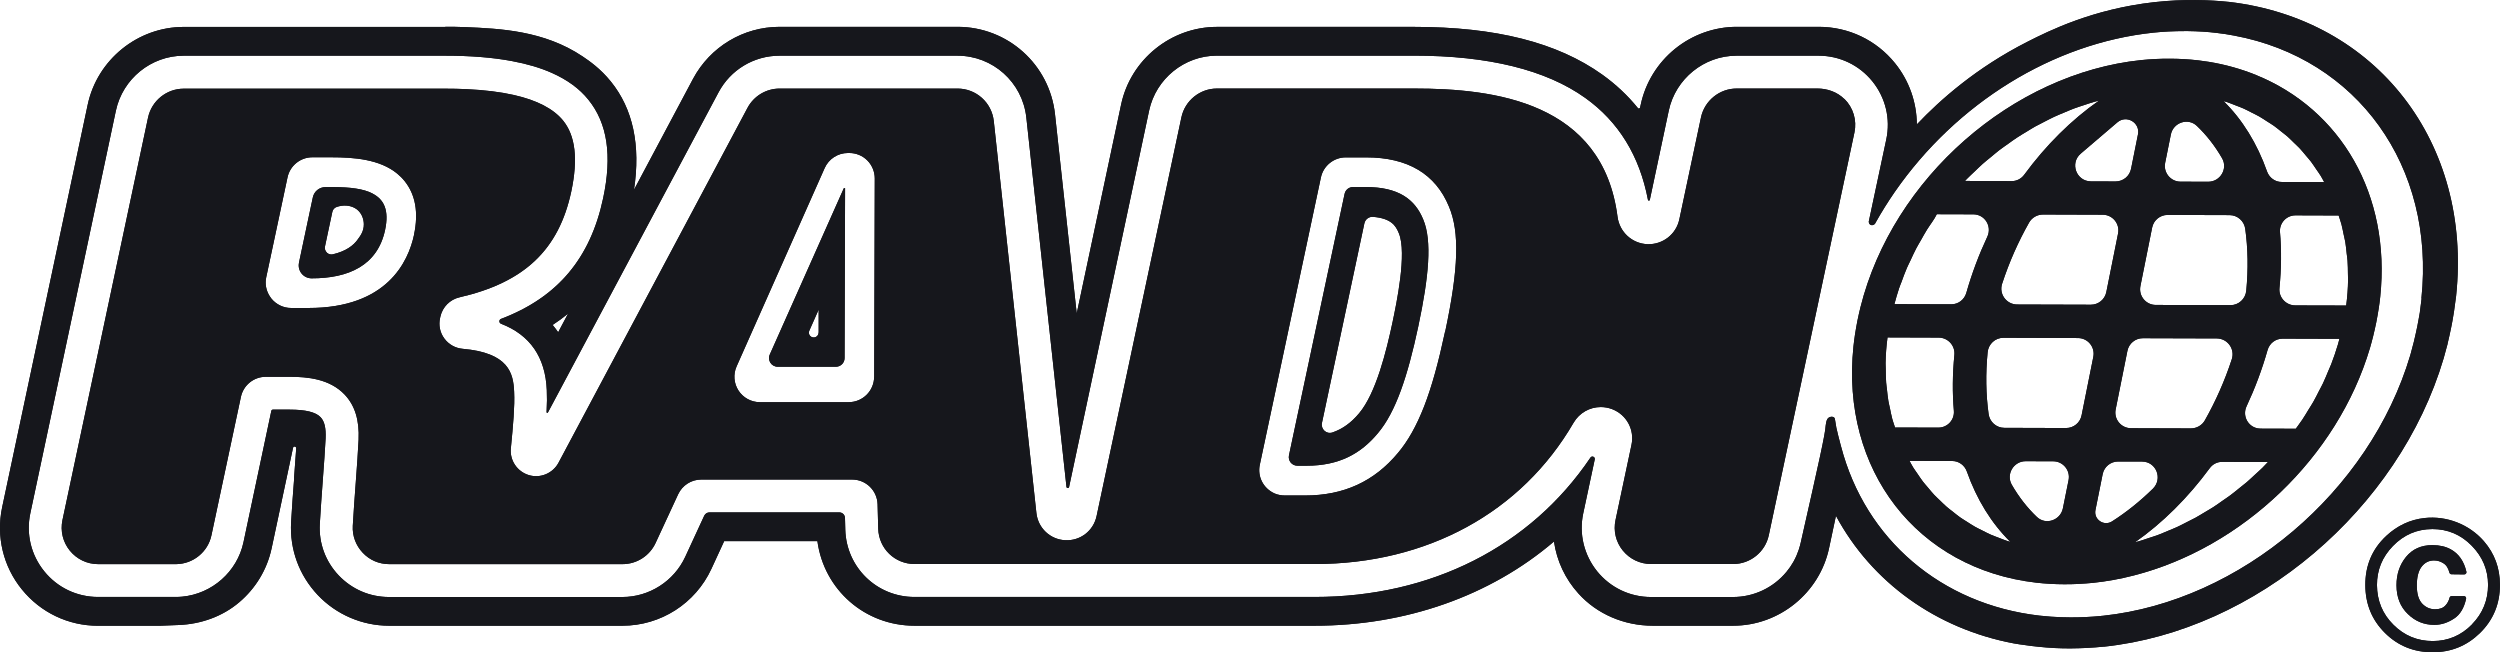 <?xml version="1.0" encoding="UTF-8"?>
<svg id="Layer_1" data-name="Layer 1" xmlns="http://www.w3.org/2000/svg" xmlns:xlink="http://www.w3.org/1999/xlink" viewBox="0 0 495.63 129.31">
  <defs>
    <style>
      .cls-1 {
        fill: #16171c;
      }
    </style>
    <symbol id="Globe_Glyph" data-name="Globe Glyph" viewBox="0 0 700 694.62">
      <path class="cls-1" d="M534.1,673.01c-19.47,7.91-40.32,13.84-62.4,17.45-4.84,.79-9.72,1.48-14.67,2.06h-.22c-11.92,1.37-24.38,2.06-36.96,2.1-12.61,.07-25.33-.58-37.76-1.84C212.25,675.03,53.92,537.01,11.11,366.08c-1.41-5.93-2.82-11.85-4.01-17.81-1.19-5.93-2.17-11.89-3.14-17.81-.83-5.27-1.45-10.59-2.06-15.86C-15.3,151.07,86.01,20.21,243.43,2.11,255.35,.74,267.82,.05,280.39,0c6.32-.04,12.68,.14,19,.43,.04,0,.04,.04,.04,.04,6.29,.29,12.54,.76,18.72,1.37h.22c18.21,1.92,36.24,5.2,54.05,9.79,143.11,36.71,269.1,155.65,312.17,300.82,1.48,5.27,3,10.59,4.26,15.86,1.41,5.93,2.82,11.89,4.01,17.81,1.19,5.93,2.17,11.89,3.14,17.81,.87,5.31,1.48,10.59,2.1,15.86,14.2,134.91-51.99,247.6-164,293.2h0Zm-38.98-35.58c4.01-1.34,7.88-2.96,11.78-4.48,2.31-.9,4.62-1.77,6.9-2.64v-.04c1.19-.47,2.38-.94,3.54-1.44,3.79-1.7,7.41-3.65,11.06-5.53,3.29-1.66,6.68-3.22,9.86-5.06,3.54-2.02,6.87-4.3,10.26-6.47,3.07-1.99,6.21-3.83,9.18-5.93,3.29-2.35,6.32-4.91,9.47-7.41,2.82-2.28,5.75-4.41,8.45-6.76,.22-.18,.43-.4,.65-.58v-.04c2.78-2.49,5.42-5.17,8.06-7.77,2.53-2.46,5.2-4.84,7.62-7.44,2.78-2.96,5.31-6.18,7.91-9.28,2.28-2.71,4.62-5.27,6.76-8.06,2.46-3.29,4.7-6.76,7.01-10.15,1.95-2.89,4.05-5.67,5.89-8.67,1.63-2.64,3-5.46,4.52-8.17l-30.13,.11-26.16,.07c-7.01,0-13.26,3.69-17.02,9.39v.04c-.94,1.41-1.7,2.96-2.28,4.62-13.01,36.71-32.45,68.32-57.41,92.82,1.34-.43,2.75-.72,4.08-1.16v.03Zm-81.29-80.5l7.55,37.5c3.14,15.79,22.58,22.55,34.29,11.45,12.83-12.18,23.99-26.52,33.35-42.71,8.02-13.84-2.31-31.25-18.32-31.18l-36.6,.11c-13.04,.04-22.83,12.03-20.27,24.82h0Zm-32.7-162.9l15.54,77.46c1.95,9.68,10.51,16.69,20.41,16.66l81.94-.25c10.44-.04,19.26-7.8,20.67-18.14,3.58-25.73,4.08-53.22,1.34-81.84-1.05-10.77-10.01-19.08-20.85-19.04l-98.78,.29c-13.08,.04-22.83,12.03-20.27,24.86h0Zm-32.7-162.95l15.54,77.46c1.95,9.72,10.51,16.69,20.41,16.66l97.7-.29c14.16-.07,24.24-13.91,19.87-27.39-9.25-28.4-21.32-55.6-35.66-80.93-3.76-6.65-10.91-10.62-18.57-10.59l-79.02,.25c-13.08,.04-22.87,11.99-20.27,24.82h0Zm-12.36,155.05c-1.95-9.72-10.51-16.69-20.41-16.66l-97.44,.29c-14.16,.04-24.28,13.91-19.87,27.39,9.25,28.4,21.32,55.57,35.66,80.9,3.76,6.65,10.91,10.66,18.57,10.62l78.76-.25c13.08-.04,22.83-11.99,20.27-24.82l-15.54-77.46h0Zm41.84,208.43l-9.14-45.49c-1.95-9.72-10.48-16.69-20.41-16.69l-32.66,.11c-19.29,.07-28.15,24.13-13.44,36.67l48.45,41.37c12.07,10.3,30.31-.43,27.21-15.97h0Zm-225.96-58.68c3.36,3.43,6.9,6.61,10.37,9.94,3.43,3.25,6.76,6.61,10.3,9.76,3.65,3.22,7.48,6.25,11.24,9.32,3.58,2.96,7.08,6,10.73,8.82,3.94,3,8.02,5.78,12.03,8.63,3.69,2.64,7.33,5.35,11.16,7.84,4.12,2.75,8.38,5.2,12.61,7.77,3.87,2.35,7.7,4.8,11.63,7.01,4.3,2.38,8.71,4.55,13.08,6.79,4.05,2.02,8.02,4.19,12.1,6.07,4.44,2.06,9,3.87,13.51,5.78,4.16,1.73,8.27,3.58,12.5,5.13,4.55,1.7,9.14,3.14,13.77,4.66,4.3,1.41,8.6,2.93,13.01,4.19,2.1,.61,4.3,1.05,6.43,1.63-36.56-25.51-70.2-58.97-98.89-98.02-3.87-5.24-9.86-8.38-16.37-8.38l-61.86,.22c.9,.9,1.73,1.92,2.64,2.85h0ZM62.2,391.26c.94,2.85,2.17,5.6,3.22,8.42,2.24,6.14,4.44,12.32,7.05,18.32,1.48,3.47,3.25,6.79,4.84,10.19,2.46,5.24,4.77,10.51,7.48,15.61,1.91,3.65,4.08,7.19,6.14,10.77,2.67,4.7,5.2,9.47,8.09,14.05,4.26,6.83,9.43,13.12,13.01,20.45l48.31-.14c15.17-.04,24.89-15.82,18.46-29.59-11.09-23.66-20.41-48.49-27.75-74.18-2.53-8.93-10.51-15.18-19.8-15.14l-75.26,.22c1.92,7.08,3.87,14.13,6.21,21.03h0Zm-6.07-182c-.98,3.11-2.1,6.11-2.96,9.29-1.23,4.62-2.13,9.47-3.11,14.24-.65,3.11-1.48,6.18-2.02,9.36-.87,5.09-1.34,10.33-1.91,15.54-.33,3-.83,5.93-1.05,9-.43,5.78-.47,11.71-.54,17.6-.04,2.6-.25,5.13-.22,7.77,.18,11.2,1.01,22.58,2.57,34.18l67.64-.22c12.28-.04,21.97-10.66,20.74-22.91-2.53-25.54-2.71-50.26-.69-73.81,1.05-12.03-8.49-22.33-20.56-22.26l-57.23,.14c-.22,.72-.43,1.41-.65,2.1v-.02ZM205.82,56.98c-4.08,1.34-8.02,2.93-12,4.48-3.47,1.34-6.97,2.57-10.33,4.05-3.94,1.73-7.66,3.69-11.42,5.6-3.22,1.63-6.47,3.14-9.57,4.91-3.69,2.06-7.15,4.41-10.69,6.65-2.96,1.88-6,3.69-8.89,5.71-3.4,2.42-6.61,5.06-9.86,7.66-2.75,2.13-5.53,4.19-8.13,6.47-3.18,2.78-6.14,5.78-9.18,8.71-2.42,2.35-4.95,4.62-7.26,7.08-2.89,3.07-5.56,6.4-8.27,9.65-2.17,2.57-4.44,5.06-6.47,7.7-2.6,3.4-4.95,7.05-7.37,10.59-1.84,2.75-3.87,5.38-5.6,8.2-1.73,2.82-3.22,5.78-4.84,8.67l56.54-.18c8.82-.04,16.4-5.74,19.33-14.05,13.01-36.74,32.48-68.36,57.45-92.86-1.12,.36-2.31,.61-3.43,.98v-.02Zm80.38,80.68l-7.52-37.32c-3.18-15.79-22.62-22.55-34.29-11.45-12.79,12.14-23.88,26.45-33.2,42.53-7.98,13.87,2.31,31.25,18.32,31.22l36.38-.11c13.08-.04,22.87-12.03,20.31-24.86h0Zm32.7,162.94l-15.54-77.46c-1.95-9.72-10.51-16.69-20.41-16.66l-81.76,.25c-10.44,.04-19.22,7.77-20.67,18.14-3.58,25.72-4.08,53.18-1.3,81.84,1.05,10.77,10.01,19.08,20.81,19.04l98.6-.33c13.08-.04,22.83-11.99,20.27-24.82h0Zm24.82-217.47c-10.77-6.87-24.53,2.42-22,14.96l9.54,47.48c1.95,9.72,10.48,16.69,20.38,16.66l31.69-.07c18.75-.07,27.64-22.76,14.27-35.91-16.91-16.55-34.97-31.07-53.87-43.1v-.02Zm198.38,70.53c-3.11-3.07-6.4-5.89-9.57-8.85-3.61-3.29-7.12-6.72-10.84-9.9-3.29-2.78-6.72-5.35-10.04-8.06-3.83-3.07-7.59-6.25-11.56-9.18-3.43-2.57-7.05-4.91-10.55-7.37-4.01-2.82-7.95-5.71-12.07-8.35-3.65-2.35-7.44-4.44-11.13-6.68-4.16-2.46-8.2-5.02-12.43-7.34-3.83-2.09-7.77-3.97-11.63-5.93-.36-.18-.69-.36-1.05-.54-3.87-1.95-7.73-4.01-11.67-5.82-3.97-1.84-7.99-3.36-12-5.06-4.37-1.81-8.67-3.72-13.08-5.38-4.08-1.52-8.2-2.75-12.32-4.12-4.44-1.48-8.85-3.04-13.33-4.34-1.59-.47-3.22-.79-4.84-1.23,36.49,25.51,70.06,58.93,98.74,97.91,3.83,5.24,9.86,8.38,16.33,8.35l15.36-.04,45.31-.14c-2.57-2.64-4.99-5.38-7.62-7.95v.02Zm100.07,163.2c-2.6-8.82-5.6-17.49-8.89-26.09-1.19-3.04-2.6-6-3.87-9.03-2.28-5.46-4.48-10.91-7.01-16.26-1.59-3.4-3.47-6.61-5.17-9.94-2.49-4.88-4.88-9.79-7.62-14.56-1.95-3.43-4.15-6.72-6.21-10.08-2.75-4.52-5.38-9.03-8.31-13.4-2.71-4.08-5.78-7.95-8.56-11.96l-46.61,.14c-2.49,0-4.84,.43-6.97,1.23-10.95,3.94-16.87,16.84-11.49,28.33,11.09,23.7,20.41,48.52,27.71,74.18,2.53,8.96,10.51,15.21,19.8,15.17l15.43-.04,59.8-.18c-.69-2.57-1.37-5.24-2.02-7.52h-.01Zm10.95,51.53l-57.99,.14-9.43,.04c-12.32,.04-22,10.66-20.78,22.94,2.53,25.54,2.75,50.26,.72,73.78-1.05,12.07,8.45,22.33,20.56,22.29l14.6-.04,42.34-.14c.22-.65,.43-1.34,.65-1.99,1.01-3.29,2.17-6.43,3.07-9.76,1.19-4.59,2.06-9.32,3.04-13.98,.65-3.22,1.52-6.32,2.06-9.58,.83-5.02,1.3-10.19,1.84-15.32,.36-3.07,.87-6.03,1.08-9.14,.43-5.78,.47-11.71,.54-17.63,0-2.57,.25-5.09,.18-7.7-.14-11.13-.98-22.44-2.49-33.93v.02Z"/>
    </symbol>
  </defs>
  <use width="700" height="694.62" transform="translate(367.17 115.83) scale(.15 -.15)" xlink:href="#Globe_Glyph"/>
  <g>
    <path class="cls-1" d="M482.53,111.11c.67,0,1.28,.18,1.83,.53,.59,.33,1.01,.96,1.24,1.87,.05,.19,.21,.34,.41,.34l2.53,.03c.28,0,.5-.26,.43-.53-.48-2.08-1.5-3.55-3.06-4.42-1.04-.58-2.26-.86-3.68-.86-2.22,0-3.96,.79-5.23,2.34-1.26,1.55-1.9,3.43-1.89,5.62,0,2.35,.75,4.25,2.24,5.69,1.48,1.45,3.24,2.16,5.27,2.16,1.36,0,2.68-.43,3.95-1.28h0c1.16-.77,1.94-2.07,2.34-3.9,.06-.27-.16-.53-.43-.52h-2.44c-.2,0-.36,.14-.41,.33-.15,.6-.43,1.11-.82,1.53-.46,.5-1.14,.75-2.05,.75-.99,0-1.84-.37-2.55-1.11-.71-.75-1.07-1.94-1.07-3.59,0-1.66,.31-2.9,.94-3.73,.63-.83,1.46-1.25,2.46-1.25Z"/>
    <path class="cls-1" d="M492.45,107.31c-2.91-3.35-7.38-5.1-11.79-4.61-2.86,.32-5.4,1.51-7.6,3.56-2.77,2.6-4.15,5.84-4.13,9.74,.01,3.76,1.31,6.92,3.89,9.48,2.58,2.56,5.74,3.84,9.5,3.83,3.63-.01,6.74-1.28,9.33-3.8h0c2.66-2.61,3.98-5.81,3.97-9.6-.01-3.3-1.07-6.17-3.18-8.61Zm-2.38,16.49c-2.14,2.18-4.73,3.28-7.76,3.29-3.04,0-5.64-1.07-7.8-3.22-2.17-2.15-3.25-4.78-3.27-7.87-.01-2.98,1.04-5.57,3.16-7.75h0c2.16-2.23,4.76-3.35,7.83-3.36,3.02,0,5.63,1.09,7.8,3.31,2.14,2.18,3.22,4.76,3.23,7.72,.01,3.05-1.05,5.67-3.2,7.87Z"/>
    <path class="cls-1" d="M485.23,68.16c.24-.99,.5-2.14,.72-3.24,.17-.82,.31-1.61,.45-2.48l.13-.82c.15-.97,.28-1.93,.4-2.94,3.2-30.37-15.74-54.89-45.06-58.31h-.04c-3.7-.38-8.79-.61-14.76,.06-12.19,1.37-20.84,5.67-25.11,7.84-10.15,5.15-17.34,11.54-21.94,16.39-.03-4.38-1.53-8.67-4.33-12.13-3.71-4.59-9.22-7.21-15.12-7.21h-16.27c-4.41,0-8.75,1.55-12.22,4.36-3.46,2.8-5.88,6.72-6.8,11.05l-.13,.58c-.04,.17-.16,.21-.26,.21-.05,0-.11-.01-.18-.1-2.01-2.49-4.39-4.72-7.09-6.65-8.91-6.35-21.1-9.44-37.28-9.44h-39.07c-9.12,0-17.12,6.48-19.01,15.39l-8.8,41.41-4.3-39.46c-1.07-9.89-9.38-17.35-19.33-17.35h-35.26c-7.2,0-13.77,3.95-17.17,10.3l-11.71,22c1.34-8.82-.19-16.03-4.59-21.46-2.08-2.57-4.24-4.06-5.61-4.98-7.64-5.13-16.43-5.51-23.14-5.8-1.75-.08-3.18-.08-4.13-.06v.02H36.42c-9.11,0-17.12,6.48-19.03,15.39L.42,100.59c-1.21,5.77,.21,11.71,3.92,16.27,3.71,4.58,9.21,7.2,15.1,7.2h12.16l3.82-.15c4.39-.17,8.67-1.67,12.01-4.51,3.2-2.71,5.52-6.44,6.43-10.74l4.22-19.81c.01-.19,.17-.33,.33-.33,.18,0,.36,.19,.31,.42-.11,1.75-.26,3.63-.41,5.67v.34c-.21,2.65-.43,5.64-.6,8.61-.29,5.36,1.58,10.48,5.29,14.41,3.65,3.86,8.8,6.08,14.12,6.08h46.28c7.58,0,14.46-4.4,17.64-11.28l2.53-5.49h18.48c1.31,9.63,9.41,16.77,19.26,16.77h79.31c18.08,0,34.84-5.91,47.46-16.69,.55,3.83,2.23,7.43,4.86,10.32,3.66,4.05,9.02,6.37,14.73,6.37h15.93c9.13,0,17.13-6.48,19.02-15.39l1.36-6.4c7.1,13.21,19.9,22.39,35.23,25.29,.6,.11,5.27,.91,9.9,.99,2.18,.04,4.49-.08,4.49-.08,1.31-.06,2.44-.16,3.35-.25h.15c30.14-3.19,58.46-27.21,67.35-57.14,.28-1.02,.55-1.95,.8-2.93Zm-5.14-9l-.06,.45c-.09,.71-.17,1.44-.28,2.19v.06c-.17,.94-.33,1.92-.53,2.9-.18,.91-.4,1.82-.6,2.7l-.06,.26c-.19,.77-.4,1.54-.58,2.19l-.13,.48c-8.03,27.07-33.67,48.81-60.96,51.69h-.13c-.09,.01-.17,.02-.26,.04-1.87,.18-3.88,.28-5.97,.28-1.33,0-2.63-.06-3.88-.14-.8-.06-1.56-.13-2.31-.21-19.46-2.24-34.53-15.09-39.35-33.55l-.06-.21c-.39-1.48-.68-2.61-.87-3.49-.09-.42-.15-.84-.21-1.26-.06-.45-.08-.62-.24-.77-.26-.23-.74-.18-1.04,.01-.28,.18-.39,.48-.44,.62-.04,.11-.05,.21-.1,.4-.04,.19-.08,.39-.09,.58-.08,1.63-1.26,6.92-4.93,23.13-.13,.58-.48,2.12-1.47,3.88-.4,.7-.85,1.36-1.36,1.97-2.62,3.17-6.49,5-10.61,5h-16.26c-4.16,0-8.04-1.85-10.67-5.09-2.61-3.24-3.63-7.43-2.76-11.5l2.28-10.69c.11-.51-.56-.79-.85-.36-11.89,17.62-31.58,27.63-54.7,27.63h-79.31c-7.48,0-13.5-5.86-13.72-13.32l-.06-2.33c-.02-.64-.51-1.12-1.15-1.12h-25.71c-.45,0-.86,.26-1.05,.67l-3.76,8.14c-2.24,4.84-7.14,7.97-12.46,7.97h-46.27c-3.81,0-7.35-1.53-9.98-4.29-2.62-2.77-3.95-6.38-3.74-10.17,.16-2.88,.38-5.76,.61-8.95,.22-2.97,.42-5.64,.54-8.03,.09-2.06-.22-3.39-.99-4.2-.97-1.02-2.97-1.51-6.12-1.51h-3.36c-.13,0-.26,.11-.29,.24l-5.52,26.04c-1.25,5.87-6.25,10.25-12.16,10.8-.42,.04-.85,.06-1.29,.06h-15.39c-4.16,0-8.05-1.85-10.66-5.09-2.62-3.23-3.63-7.42-2.76-11.5L22.98,21.92c1.35-6.3,6.99-10.88,13.43-10.88h51.81c5.05,0,9.47,.35,13.29,1.07,3.01,.56,5.64,1.34,7.91,2.35,3.06,1.36,5.47,3.12,7.23,5.31,3.77,4.66,4.73,11.04,2.93,19.5-2.54,11.96-9.05,19.7-20.25,23.95-.44,.17-.43,.79,0,.96,5.75,2.22,8.8,6.63,9.07,13.16,.06,1.26,.05,2.68-.04,4.33,0,0-.01,.06,.01,.1,0,0,.04,.06,.11,.08,.05,0,.08-.01,.1-.02,.04-.03,.05-.06,.06-.08l33.8-63.42c2.38-4.49,7.01-7.29,12.11-7.29h35.26c7.02,0,12.89,5.26,13.66,12.24l7.96,73.24c.04,.3,.45,.32,.52,.03l15.87-74.64c1.35-6.3,6.99-10.88,13.43-10.88h39.07c14.75,0,26.18,2.82,33.96,8.38,6.61,4.72,10.78,11.51,12.43,20.21,.04,.21,.33,.21,.37,.01l3.76-17.71c1.34-6.3,6.99-10.88,13.43-10.88h16.27c4.16,0,8.04,1.85,10.66,5.08,2.62,3.24,3.63,7.43,2.76,11.51l-3.41,16c-.16,.38-.01,.79,.28,.94,.35,.18,.85,0,1.02-.45,1.14-2.04,2.41-4.07,3.76-6.03,12.28-17.72,31.45-29.54,51.31-31.62,1.97-.21,4.08-.31,6.31-.31h.53c1.99,.03,3.89,.14,5.67,.36,1.18,.13,2.34,.31,3.47,.53,24.42,4.53,39.9,25.89,37.15,52.1h0Zm-367.47,3.02l-1.96,3.69c-.35-.5-.72-.99-1.1-1.45,1.07-.7,2.09-1.45,3.06-2.24Z"/>
    <path class="cls-1" d="M365.63,19.62c-1.4-1.38-3.36-2.07-5.32-2.07h-16.02c-3.38,0-6.36,2.4-7.07,5.73l-4.29,20.2c-.63,2.98-3.3,5.04-6.33,4.93-3.04-.13-5.52-2.4-5.92-5.43-2.93-22.78-24.42-25.43-40.34-25.43h-39.07c-3.39,0-6.36,2.4-7.06,5.73l-16.81,79.03c-.62,2.93-3.23,4.95-6.23,4.79-2.97-.15-5.37-2.41-5.7-5.38l-8.45-77.71c-.4-3.68-3.49-6.45-7.19-6.45h-35.26c-2.68,0-5.12,1.47-6.38,3.83l-37.46,70.34c-1.13,2.12-3.61,3.15-5.89,2.46-2.31-.7-3.81-2.93-3.56-5.32,.45-4.58,.79-8.31,.65-11.2-.16-3.71-1.09-7.72-10.22-8.52-1.45-.13-2.76-.87-3.62-2.04-.87-1.17-1.17-2.66-.84-4.08l.06-.28c.43-1.89,1.9-3.38,3.8-3.81,12.86-2.95,19.68-9.43,22.15-20.99,1.36-6.43,.82-11.03-1.63-14.05-1.9-2.33-5.16-4.03-9.77-5.07-2.69-.61-5.84-.99-9.43-1.16-1.33-.06-2.73-.09-4.18-.09H36.42c-3.39,0-6.36,2.4-7.07,5.73L12.38,103.12c-.45,2.14,.08,4.34,1.46,6.04,1.38,1.7,3.42,2.68,5.61,2.68h15.49c3.36-.04,6.29-2.42,6.98-5.72l5.84-27.43c.5-2.33,2.55-3.99,4.93-3.99h4.79c3.47,0,7.85,.4,10.83,3.51,2.05,2.15,2.96,5.08,2.78,8.99-.13,2.55-.33,5.34-.55,8.29-.21,2.88-.44,5.86-.6,8.75-.11,1.99,.6,3.89,1.97,5.34,1.38,1.47,3.24,2.26,5.25,2.26h46.26c2.81,0,5.37-1.64,6.55-4.19l4.47-9.65c.83-1.78,2.61-2.93,4.57-2.93h29.93c2.73,0,4.95,2.17,5.04,4.88l.13,4.86c.11,3.94,3.29,7.01,7.22,7.01h79.31c22.28,0,40.99-10.21,51.33-28.02,1.16-1.97,3.22-3.1,5.38-3.1,.75,0,1.51,.13,2.25,.41,2.88,1.11,4.49,4.09,3.84,7.1l-3.16,14.89c-.46,2.14,.06,4.34,1.44,6.04,1.38,1.7,3.42,2.68,5.62,2.68h16.26c3.4,0,6.37-2.39,7.07-5.72l16.98-79.85c.51-2.41-.23-4.9-2-6.65h0ZM82.09,46.53c-1.15,5.42-5.42,14.53-20.91,14.53h-3.47c-1.52,0-2.95-.69-3.91-1.87-.12-.15-.23-.31-.33-.47-.71-1.11-.97-2.45-.69-3.75l1.29-6.04,2.93-13.76c.49-2.32,2.55-3.99,4.92-3.99h3.76c2.28,0,4.67,.1,6.92,.55,2.29,.46,4.43,1.27,6.16,2.7,.52,.43,1.01,.91,1.44,1.45,2.17,2.68,2.81,6.27,1.88,10.64h0Zm91.21,28.17h0c-.01,2.78-2.26,5.03-5.04,5.03h-17.63c-1.7,0-3.29-.87-4.22-2.3-.93-1.43-1.07-3.23-.38-4.79l17.46-39.32c.81-1.82,2.62-2.99,4.61-2.99h.28c1.34,0,2.63,.53,3.57,1.48,.94,.94,1.47,2.24,1.47,3.56l-.11,39.32Zm113.19-8.94h-.01c-1.3,6.08-2.63,10.92-4.15,14.82-1.53,3.91-3.21,6.87-5.18,9.21-4.72,5.67-10.75,8.44-18.42,8.44h-3.93c-.72,0-1.45-.11-2.11-.4-2.31-1.04-3.42-3.42-2.93-5.69l12.11-56.95c.49-2.32,2.55-3.99,4.93-3.99h4.05c8.24,0,13.76,3.29,16.42,9.78,2.11,5.03,1.91,12.23-.76,24.77Z"/>
    <path class="cls-1" d="M282.17,43.54c-1.66-4.07-4.95-6.46-11.4-6.46h-2.54c-.8,0-1.49,.56-1.66,1.35l-11.03,51.84c-.22,1.06,.58,2.06,1.67,2.06h1.83c6.45,0,10.74-2.38,14.13-6.45,3.56-4.21,5.92-11.36,8.01-21.17,2.09-9.82,2.76-16.96,.99-21.17h0Zm-6.06,20.17c-1.26,5.93-3.32,14.26-6.67,18.23-1.57,1.87-3.27,3.11-5.29,3.8-1.18,.4-2.33-.67-2.07-1.89l8.41-39.57c.17-.8,.91-1.36,1.73-1.29,3.59,.31,4.49,1.74,5.1,3.24,1.66,3.95-.51,14.11-1.21,17.46h0Z"/>
    <path class="cls-1" d="M73.89,38.38h0c-1.82-.96-4.47-1.27-7.66-1.29h-1.7c-1.21,0-2.26,.85-2.51,2.04l-.48,2.24-2.27,10.71v.03c-.32,1.58,.89,3.07,2.51,3.07,3.63,0,6.89-.62,9.44-2.14,2.55-1.51,4.38-3.93,5.13-7.48,.81-3.83-.18-5.99-2.47-7.17Zm-3,9.14h0c-.85,1.17-2.31,2.29-4.91,2.9-.41,.09-.81-.02-1.09-.26h-.01c-.06-.06-.1-.1-.15-.16-.26-.29-.39-.7-.3-1.14l.55-2.6,.91-4.26c.09-.45,.42-.82,.85-.97,1.31-.45,2.66-.35,3.68,.26,.24,.13,.46,.31,.65,.5,1.01,1,1.06,2.38,1.06,2.65,.03,1.46-.8,2.47-1.25,3.08Z"/>
    <path class="cls-1" d="M167.29,37.32l-14.68,32.97c-.51,1.14,.33,2.42,1.58,2.42h11.52c.95,0,1.73-.77,1.73-1.72l.1-33.68h-.25Zm-5.01,28.62h0c0,.53-.43,.96-.96,.96-.7,0-1.16-.72-.87-1.35l1.85-4.17v4.56Z"/>
  </g>
  <use width="700" height="694.62" transform="translate(367.17 115.83) scale(.15 -.15)" xlink:href="#Globe_Glyph"/>
  <g>
    <path class="cls-1" d="M482.53,111.11c.67,0,1.28,.18,1.83,.53,.59,.33,1.01,.96,1.24,1.87,.05,.19,.21,.34,.41,.34l2.53,.03c.28,0,.5-.26,.43-.53-.48-2.08-1.5-3.55-3.06-4.42-1.04-.58-2.26-.86-3.68-.86-2.22,0-3.96,.79-5.23,2.34-1.26,1.55-1.9,3.43-1.89,5.62,0,2.35,.75,4.25,2.24,5.69,1.48,1.45,3.24,2.16,5.27,2.16,1.36,0,2.68-.43,3.95-1.28h0c1.16-.77,1.94-2.07,2.34-3.9,.06-.27-.16-.53-.43-.52h-2.44c-.2,0-.36,.14-.41,.33-.15,.6-.43,1.11-.82,1.53-.46,.5-1.14,.75-2.05,.75-.99,0-1.84-.37-2.55-1.11-.71-.75-1.07-1.94-1.07-3.59,0-1.66,.31-2.9,.94-3.73,.63-.83,1.46-1.25,2.46-1.25Z"/>
    <path class="cls-1" d="M492.45,107.31c-2.91-3.35-7.38-5.1-11.79-4.61-2.86,.32-5.4,1.51-7.6,3.56-2.77,2.6-4.15,5.84-4.13,9.74,.01,3.76,1.31,6.92,3.89,9.48,2.58,2.56,5.74,3.84,9.5,3.83,3.63-.01,6.74-1.28,9.33-3.8h0c2.66-2.61,3.98-5.81,3.97-9.6-.01-3.3-1.07-6.17-3.18-8.61Zm-2.38,16.49c-2.14,2.18-4.73,3.28-7.76,3.29-3.04,0-5.64-1.07-7.8-3.22-2.17-2.15-3.25-4.78-3.27-7.87-.01-2.98,1.04-5.57,3.16-7.75h0c2.16-2.23,4.76-3.35,7.83-3.36,3.02,0,5.63,1.09,7.8,3.31,2.14,2.18,3.22,4.76,3.23,7.72,.01,3.05-1.05,5.67-3.2,7.87Z"/>
    <path class="cls-1" d="M485.23,68.16c.24-.99,.5-2.14,.72-3.24,.17-.82,.31-1.61,.45-2.48l.13-.82c.15-.97,.28-1.93,.4-2.94,3.2-30.37-15.74-54.89-45.06-58.31h-.04c-3.7-.38-8.79-.61-14.76,.06-12.19,1.37-20.84,5.67-25.11,7.84-10.15,5.15-17.34,11.54-21.94,16.39-.03-4.38-1.53-8.67-4.33-12.13-3.71-4.59-9.22-7.21-15.12-7.21h-16.27c-4.41,0-8.75,1.55-12.22,4.36-3.46,2.8-5.88,6.72-6.8,11.05l-.13,.58c-.04,.17-.16,.21-.26,.21-.05,0-.11-.01-.18-.1-2.01-2.49-4.39-4.72-7.09-6.65-8.91-6.35-21.1-9.44-37.28-9.44h-39.07c-9.12,0-17.12,6.48-19.01,15.39l-8.8,41.41-4.3-39.46c-1.07-9.89-9.38-17.35-19.33-17.35h-35.26c-7.2,0-13.77,3.95-17.17,10.3l-11.71,22c1.34-8.82-.19-16.03-4.59-21.46-2.08-2.57-4.24-4.06-5.61-4.98-7.64-5.13-16.43-5.51-23.14-5.8-1.75-.08-3.18-.08-4.13-.06v.02H36.42c-9.11,0-17.12,6.48-19.03,15.39L.42,100.59c-1.21,5.77,.21,11.71,3.92,16.27,3.71,4.58,9.21,7.2,15.1,7.2h12.16l3.82-.15c4.39-.17,8.67-1.67,12.01-4.51,3.2-2.71,5.52-6.44,6.43-10.74l4.22-19.81c.01-.19,.17-.33,.33-.33,.18,0,.36,.19,.31,.42-.11,1.75-.26,3.63-.41,5.67v.34c-.21,2.65-.43,5.64-.6,8.61-.29,5.36,1.58,10.48,5.29,14.41,3.65,3.86,8.8,6.08,14.12,6.08h46.28c7.58,0,14.46-4.4,17.64-11.28l2.53-5.49h18.48c1.31,9.63,9.41,16.77,19.26,16.77h79.31c18.08,0,34.84-5.91,47.46-16.69,.55,3.83,2.23,7.43,4.86,10.32,3.66,4.05,9.02,6.37,14.73,6.37h15.93c9.13,0,17.13-6.48,19.02-15.39l1.36-6.4c7.1,13.21,19.9,22.39,35.23,25.29,.6,.11,5.27,.91,9.9,.99,2.18,.04,4.49-.08,4.49-.08,1.31-.06,2.44-.16,3.35-.25h.15c30.14-3.19,58.46-27.21,67.35-57.14,.28-1.02,.55-1.95,.8-2.93Zm-5.14-9l-.06,.45c-.09,.71-.17,1.44-.28,2.19v.06c-.17,.94-.33,1.92-.53,2.9-.18,.91-.4,1.82-.6,2.7l-.06,.26c-.19,.77-.4,1.54-.58,2.19l-.13,.48c-8.03,27.07-33.67,48.81-60.96,51.69h-.13c-.09,.01-.17,.02-.26,.04-1.87,.18-3.88,.28-5.97,.28-1.33,0-2.63-.06-3.88-.14-.8-.06-1.56-.13-2.31-.21-19.46-2.24-34.53-15.09-39.35-33.55l-.06-.21c-.39-1.48-.68-2.61-.87-3.49-.09-.42-.15-.84-.21-1.26-.06-.45-.08-.62-.24-.77-.26-.23-.74-.18-1.04,.01-.28,.18-.39,.48-.44,.62-.04,.11-.05,.21-.1,.4-.04,.19-.08,.39-.09,.58-.08,1.63-1.26,6.92-4.93,23.13-.13,.58-.48,2.12-1.47,3.88-.4,.7-.85,1.36-1.36,1.97-2.62,3.17-6.49,5-10.61,5h-16.26c-4.16,0-8.04-1.85-10.67-5.09-2.61-3.24-3.63-7.43-2.76-11.5l2.28-10.69c.11-.51-.56-.79-.85-.36-11.89,17.62-31.58,27.63-54.7,27.63h-79.31c-7.48,0-13.5-5.86-13.72-13.32l-.06-2.33c-.02-.64-.51-1.12-1.15-1.12h-25.71c-.45,0-.86,.26-1.05,.67l-3.76,8.14c-2.24,4.84-7.14,7.97-12.46,7.97h-46.27c-3.81,0-7.35-1.53-9.98-4.29-2.62-2.77-3.95-6.38-3.74-10.17,.16-2.88,.38-5.76,.61-8.95,.22-2.97,.42-5.64,.54-8.03,.09-2.06-.22-3.39-.99-4.2-.97-1.02-2.97-1.51-6.12-1.51h-3.36c-.13,0-.26,.11-.29,.24l-5.52,26.04c-1.25,5.87-6.25,10.25-12.16,10.8-.42,.04-.85,.06-1.29,.06h-15.39c-4.16,0-8.05-1.85-10.66-5.09-2.62-3.23-3.63-7.42-2.76-11.5L22.98,21.92c1.35-6.3,6.99-10.88,13.43-10.88h51.81c5.05,0,9.47,.35,13.29,1.07,3.01,.56,5.64,1.34,7.91,2.35,3.06,1.36,5.47,3.12,7.23,5.31,3.77,4.66,4.73,11.04,2.93,19.5-2.54,11.96-9.05,19.7-20.25,23.95-.44,.17-.43,.79,0,.96,5.75,2.22,8.8,6.63,9.07,13.16,.06,1.26,.05,2.68-.04,4.33,0,0-.01,.06,.01,.1,0,0,.04,.06,.11,.08,.05,0,.08-.01,.1-.02,.04-.03,.05-.06,.06-.08l33.8-63.42c2.38-4.49,7.01-7.29,12.11-7.29h35.26c7.02,0,12.89,5.26,13.66,12.24l7.96,73.24c.04,.3,.45,.32,.52,.03l15.87-74.64c1.35-6.3,6.99-10.88,13.43-10.88h39.07c14.75,0,26.18,2.82,33.96,8.38,6.61,4.72,10.78,11.51,12.43,20.21,.04,.21,.33,.21,.37,.01l3.76-17.71c1.34-6.3,6.99-10.88,13.43-10.88h16.27c4.16,0,8.04,1.85,10.66,5.08,2.62,3.24,3.63,7.43,2.76,11.51l-3.41,16c-.16,.38-.01,.79,.28,.94,.35,.18,.85,0,1.02-.45,1.14-2.04,2.41-4.07,3.76-6.03,12.28-17.72,31.45-29.54,51.31-31.62,1.97-.21,4.08-.31,6.31-.31h.53c1.99,.03,3.89,.14,5.67,.36,1.18,.13,2.34,.31,3.47,.53,24.42,4.53,39.9,25.89,37.15,52.1h0Zm-367.47,3.02l-1.96,3.69c-.35-.5-.72-.99-1.1-1.45,1.07-.7,2.09-1.45,3.06-2.24Z"/>
    <path class="cls-1" d="M365.63,19.62c-1.4-1.38-3.36-2.07-5.32-2.07h-16.02c-3.38,0-6.36,2.4-7.07,5.73l-4.29,20.2c-.63,2.98-3.3,5.04-6.33,4.93-3.04-.13-5.52-2.4-5.92-5.43-2.93-22.78-24.42-25.43-40.34-25.43h-39.07c-3.39,0-6.36,2.4-7.06,5.73l-16.81,79.03c-.62,2.93-3.23,4.95-6.23,4.79-2.97-.15-5.37-2.41-5.7-5.38l-8.45-77.71c-.4-3.68-3.49-6.45-7.19-6.45h-35.26c-2.68,0-5.12,1.47-6.38,3.83l-37.46,70.34c-1.13,2.12-3.61,3.15-5.89,2.46-2.31-.7-3.81-2.93-3.56-5.32,.45-4.58,.79-8.31,.65-11.2-.16-3.71-1.09-7.72-10.22-8.52-1.45-.13-2.76-.87-3.62-2.04-.87-1.17-1.17-2.66-.84-4.08l.06-.28c.43-1.89,1.9-3.38,3.8-3.81,12.86-2.95,19.68-9.43,22.15-20.99,1.36-6.43,.82-11.03-1.63-14.05-1.9-2.33-5.16-4.03-9.77-5.07-2.69-.61-5.84-.99-9.43-1.16-1.33-.06-2.73-.09-4.18-.09H36.42c-3.39,0-6.36,2.4-7.07,5.73L12.38,103.12c-.45,2.14,.08,4.34,1.46,6.04,1.38,1.7,3.42,2.68,5.61,2.68h15.49c3.36-.04,6.29-2.42,6.98-5.72l5.84-27.43c.5-2.33,2.55-3.99,4.93-3.99h4.79c3.47,0,7.85,.4,10.83,3.51,2.05,2.15,2.96,5.08,2.78,8.99-.13,2.55-.33,5.34-.55,8.29-.21,2.88-.44,5.86-.6,8.75-.11,1.99,.6,3.89,1.97,5.34,1.38,1.47,3.24,2.26,5.25,2.26h46.26c2.81,0,5.37-1.64,6.55-4.19l4.47-9.65c.83-1.78,2.61-2.93,4.57-2.93h29.93c2.73,0,4.95,2.17,5.04,4.88l.13,4.86c.11,3.94,3.29,7.01,7.22,7.01h79.31c22.28,0,40.99-10.21,51.33-28.02,1.16-1.97,3.22-3.1,5.38-3.1,.75,0,1.51,.13,2.25,.41,2.88,1.11,4.49,4.09,3.84,7.1l-3.16,14.89c-.46,2.14,.06,4.34,1.44,6.04,1.38,1.7,3.42,2.68,5.62,2.68h16.26c3.4,0,6.37-2.39,7.07-5.72l16.98-79.85c.51-2.41-.23-4.9-2-6.65h0ZM82.09,46.53c-1.15,5.42-5.42,14.53-20.91,14.53h-3.47c-1.52,0-2.95-.69-3.91-1.87-.12-.15-.23-.31-.33-.47-.71-1.11-.97-2.45-.69-3.75l1.29-6.04,2.93-13.76c.49-2.32,2.55-3.99,4.92-3.99h3.76c2.28,0,4.67,.1,6.92,.55,2.29,.46,4.43,1.27,6.16,2.7,.52,.43,1.01,.91,1.44,1.45,2.17,2.68,2.81,6.27,1.88,10.64h0Zm91.21,28.17h0c-.01,2.78-2.26,5.03-5.04,5.03h-17.63c-1.7,0-3.29-.87-4.22-2.3-.93-1.43-1.07-3.23-.38-4.79l17.46-39.32c.81-1.82,2.62-2.99,4.61-2.99h.28c1.34,0,2.63,.53,3.57,1.48,.94,.94,1.47,2.24,1.47,3.56l-.11,39.32Zm113.19-8.94h-.01c-1.3,6.08-2.63,10.92-4.15,14.82-1.53,3.91-3.21,6.87-5.18,9.21-4.72,5.67-10.75,8.44-18.42,8.44h-3.93c-.72,0-1.45-.11-2.11-.4-2.31-1.04-3.42-3.42-2.93-5.69l12.11-56.95c.49-2.32,2.55-3.99,4.93-3.99h4.05c8.24,0,13.76,3.29,16.42,9.78,2.11,5.03,1.91,12.23-.76,24.77Z"/>
    <path class="cls-1" d="M282.17,43.54c-1.66-4.07-4.95-6.46-11.4-6.46h-2.54c-.8,0-1.49,.56-1.66,1.35l-11.03,51.84c-.22,1.06,.58,2.06,1.67,2.06h1.83c6.45,0,10.74-2.38,14.13-6.45,3.56-4.21,5.92-11.36,8.01-21.17,2.09-9.82,2.76-16.96,.99-21.17h0Zm-6.06,20.17c-1.26,5.93-3.32,14.26-6.67,18.23-1.57,1.87-3.27,3.11-5.29,3.8-1.18,.4-2.33-.67-2.07-1.89l8.41-39.57c.17-.8,.91-1.36,1.73-1.29,3.59,.31,4.49,1.74,5.1,3.24,1.66,3.95-.51,14.11-1.21,17.46h0Z"/>
    <path class="cls-1" d="M73.89,38.38h0c-1.82-.96-4.47-1.27-7.66-1.29h-1.7c-1.21,0-2.26,.85-2.51,2.04l-.48,2.24-2.27,10.71v.03c-.32,1.58,.89,3.07,2.51,3.07,3.63,0,6.89-.62,9.44-2.14,2.55-1.51,4.38-3.93,5.13-7.48,.81-3.83-.18-5.99-2.47-7.17Zm-3,9.14h0c-.85,1.17-2.31,2.29-4.91,2.9-.41,.09-.81-.02-1.09-.26h-.01c-.06-.06-.1-.1-.15-.16-.26-.29-.39-.7-.3-1.14l.55-2.6,.91-4.26c.09-.45,.42-.82,.85-.97,1.31-.45,2.66-.35,3.68,.26,.24,.13,.46,.31,.65,.5,1.01,1,1.06,2.38,1.06,2.65,.03,1.46-.8,2.47-1.25,3.08Z"/>
    <path class="cls-1" d="M167.29,37.32l-14.68,32.97c-.51,1.14,.33,2.42,1.58,2.42h11.52c.95,0,1.73-.77,1.73-1.72l.1-33.68h-.25Zm-5.01,28.62h0c0,.53-.43,.96-.96,.96-.7,0-1.16-.72-.87-1.35l1.85-4.17v4.56Z"/>
  </g>
</svg>